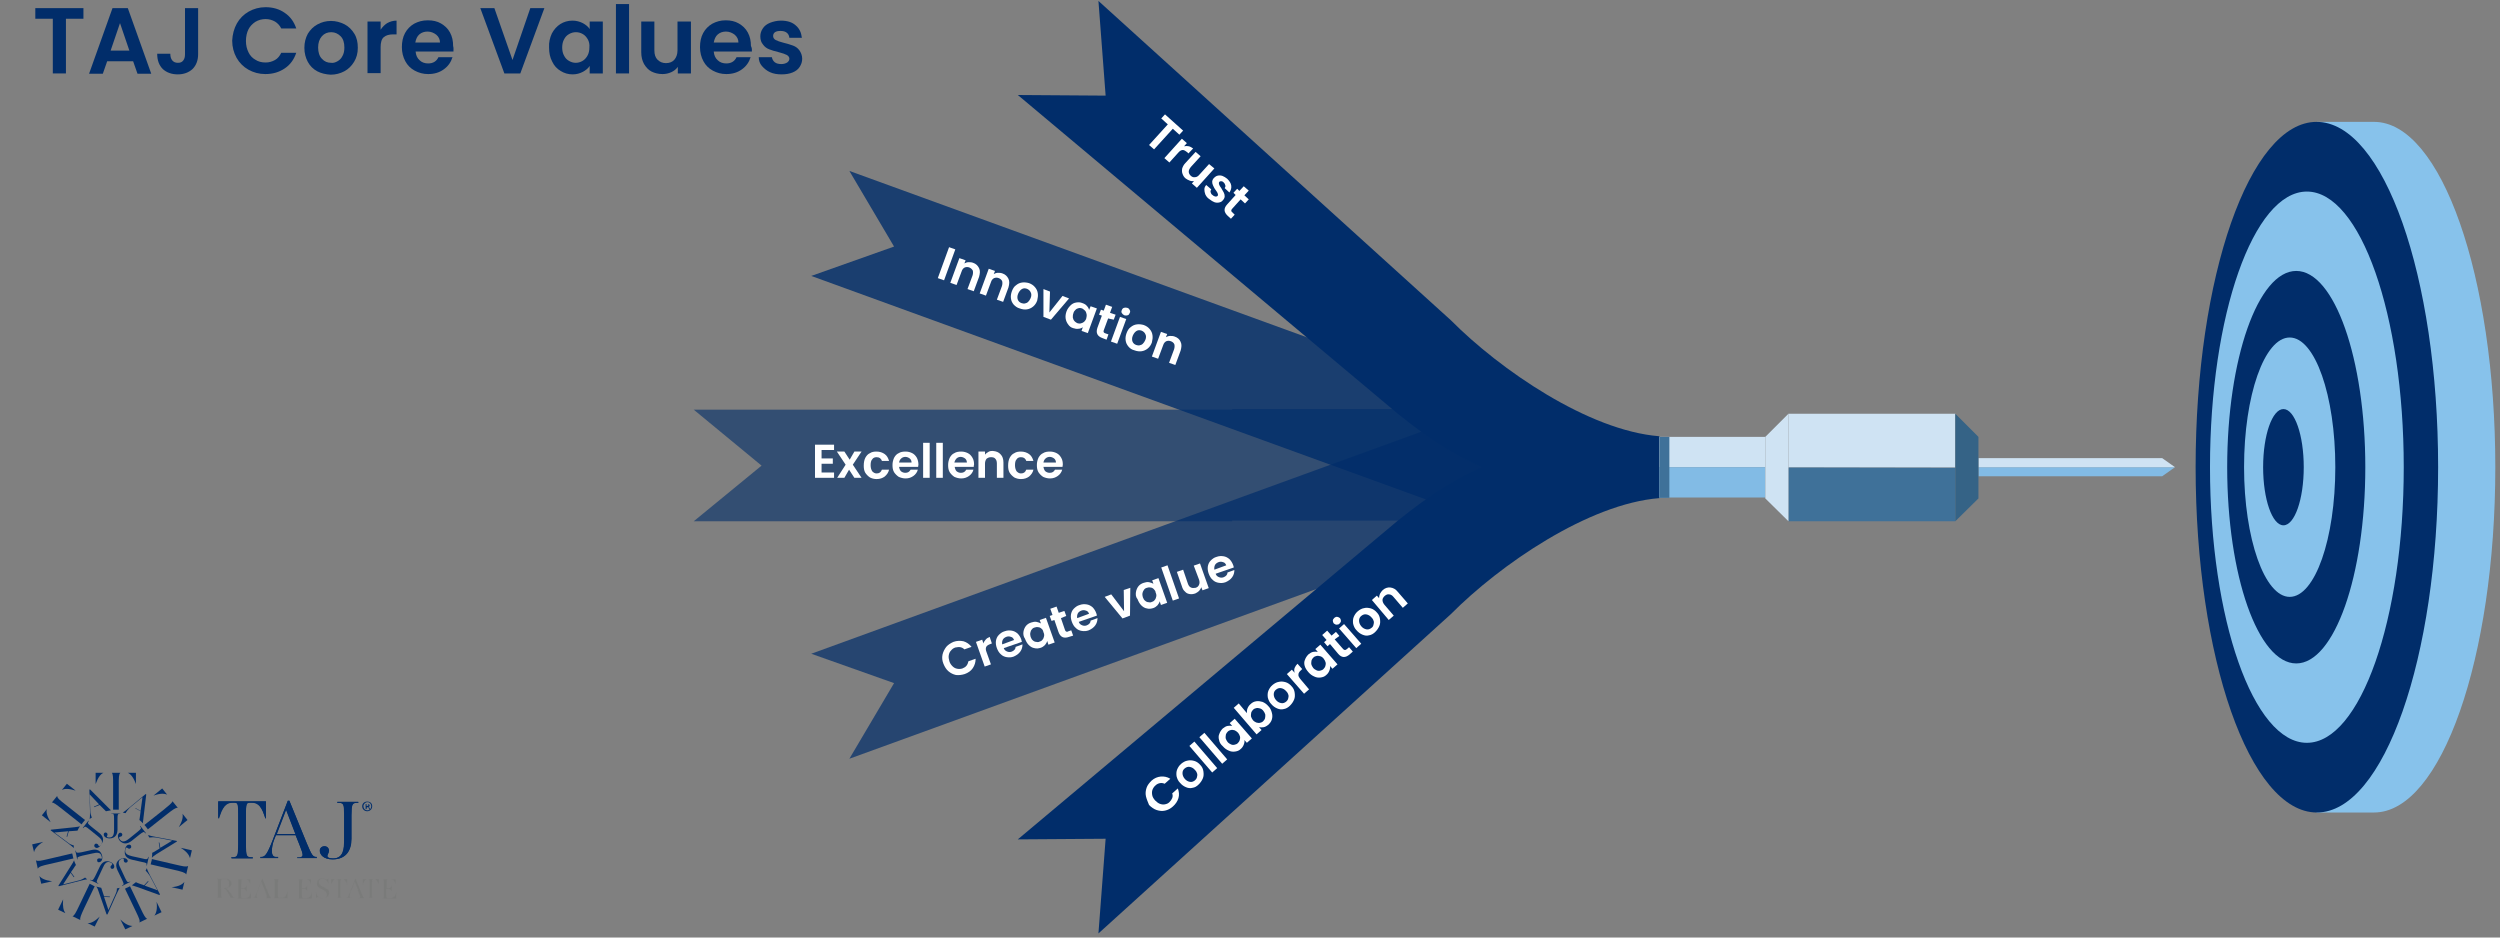 <?xml version="1.0" encoding="utf-8"?>
<!-- Generator: Adobe Illustrator 28.2.0, SVG Export Plug-In . SVG Version: 6.00 Build 0)  -->
<svg version="1.1" id="Layer_1" xmlns="http://www.w3.org/2000/svg" xmlns:xlink="http://www.w3.org/1999/xlink" x="0px" y="0px"
	 viewBox="0 0 800 300" style="enable-background:new 0 0 800 300;" xml:space="preserve">
<rect x="0" y="0" width="800" height="300" fill="#808080" stroke="none"/>
<style type="text/css">
	.st0{fill:#012D6A;}
	.st1{fill:#7A7B7A;}
	.st2{fill:#87C2EB;}
	.st3{fill:#82BBE5;}
	.st4{fill:#CFE3F3;}
	.st5{opacity:0.6;fill:#012D6A;}
	.st6{opacity:0.8;fill:#012D6A;}
	.st7{opacity:0.7;fill:#012D6A;}
	.st8{fill:#3F7199;}
	.st9{fill:#356386;}
	.st10{fill:#FFFFFF;}
</style>
<g id="BACKGROUND">
</g>
<g>
	<g>
		<g>
			<path class="st0" d="M20.2,287.8l-1.6,3.3l2.3,1.1C20.3,291.3,20,290.1,20.2,287.8 M31.9,293.3c-1.6,1.6-2.9,2.2-3.9,2.1l2.3,1.1
				L31.9,293.3z M26.9,290.7l3.4-7.1c-0.3-0.1-0.5-0.2-0.8-0.4c-0.3-0.1-0.5-0.3-0.8-0.4l-3.4,7.1c-1,2.1-1.5,3.1-2.1,3.3l2.5,1.2
				C25.5,293.7,26,292.7,26.9,290.7"/>
		</g>
		<g>
			<path class="st0" d="M36.5,277.7c-0.2,0.3-0.5,0.4-0.8,0.3s-0.4-0.5-0.3-0.8c0.2-0.3,0.4-0.4,0.5-0.6s-0.1-0.4-0.5-0.6
				c-1.3-0.6-2,0.5-2.5,1.7l-1.4,3c-0.7,1.4-0.7,1.6-0.2,1.9l0.2,0.1l-0.1,0.1l-2.6-1.2l0.1-0.1l0.2,0.1c0.5,0.2,0.7,0.1,1.4-1.3
				l1.4-2.9c0.7-1.5,1.9-2.3,3.6-1.5C36.5,276.4,36.7,277.2,36.5,277.7"/>
		</g>
		<g>
			<path class="st0" d="M31.6,285.4l2.5,7.2h0.3l2.8-6.3c0.5-1.1,0.9-1.8,1.1-2.2c-0.3,0.1-0.6,0.1-0.9,0.2c0,0.1,0,0.1,0,0.2
				c0,0.6-0.2,1.2-0.5,1.8l-2.2,4.9l-1.4-4.2l1.8,0.1l0.1-0.2l-1.9-0.1l-0.5-1.5c-0.2-0.5-0.3-0.9-0.4-1.2c-0.5-0.1-1.1-0.3-1.6-0.4
				C31.2,284.1,31.3,284.6,31.6,285.4"/>
		</g>
		<g>
			<path class="st0" d="M38.5,294.2l1.6,3.2l2.3-1.1C41.4,296.3,40.1,295.8,38.5,294.2 M50.1,288.6c0.3,2.3-0.1,3.6-0.7,4.4l2.3-1.1
				L50.1,288.6z M45,290.7l-3.4-7.1c-0.3,0.1-0.5,0.3-0.8,0.4s-0.5,0.2-0.8,0.4l3.4,7.1c1,2.1,1.5,3.1,1.2,3.7l2.5-1.2
				C46.5,293.8,46,292.8,45,290.7"/>
		</g>
		<g>
			<path class="st0" d="M40.8,275.2c0.2,0.3,0,0.7-0.3,0.8c-0.3,0.1-0.7,0-0.8-0.3c-0.2-0.3,0-0.6-0.1-0.8c-0.1-0.2-0.4-0.2-0.8,0
				c-1.3,0.6-0.8,1.9-0.2,3l1.4,3c0.7,1.4,0.8,1.5,1.4,1.3l0.2-0.1l0.1,0.1l-2.6,1.3l-0.1-0.1l0.2-0.1c0.5-0.3,0.5-0.4-0.2-1.9
				l-1.4-2.9c-0.7-1.5-0.6-2.9,1.1-3.7C39.8,274.4,40.5,274.7,40.8,275.2"/>
		</g>
		<g>
			<path class="st0" d="M43.8,283.8l7.2,2.6l0.2-0.2l-3.2-6.1c-0.6-1.1-0.9-1.8-1-2.3c-0.1,0.3-0.3,0.5-0.4,0.8l0.1,0.1
				c0.4,0.4,0.8,0.9,1.2,1.5l2.5,4.7l-4.1-1.5l1.2-1.3l-0.1-0.2l-1.3,1.4l-1.4-0.5c-0.5-0.2-0.9-0.3-1.2-0.5c-0.4,0.3-0.9,0.7-1.3,1
				C42.4,283.4,43,283.5,43.8,283.8"/>
		</g>
		<g>
			<path class="st0" d="M54.9,283.9l3.5,0.8l0.6-2.5C58.4,283,57.2,283.7,54.9,283.9 M57.8,271.3c2,1.2,2.7,2.3,3,3.3l0.6-2.5
				L57.8,271.3z M56.3,276.7l-7.7-1.8c0,0.3-0.1,0.6-0.2,0.9c-0.1,0.3-0.1,0.6-0.2,0.8l7.7,1.8c2.2,0.5,3.3,0.8,3.7,1.4l0.6-2.7
				C59.6,277.5,58.5,277.2,56.3,276.7"/>
		</g>
		<g>
			<path class="st0" d="M41.5,270.3c0.4,0.1,0.5,0.4,0.5,0.8c-0.1,0.3-0.4,0.5-0.7,0.5c-0.4-0.1-0.5-0.3-0.7-0.4
				c-0.2,0-0.4,0.2-0.5,0.7c-0.3,1.4,1,1.8,2.2,2.1l3.2,0.7c1.5,0.4,1.7,0.3,1.9-0.3l0.1-0.2h0.1L47,277h-0.1v-0.2
				c0.1-0.6,0-0.7-1.6-1l-3.1-0.7c-1.6-0.4-2.6-1.3-2.2-3.2C40.2,270.5,41,270.2,41.5,270.3"/>
		</g>
		<g>
			<path class="st0" d="M50.1,273.3l6.5-4v-0.2l-6.8-1.3c-1.2-0.2-2-0.4-2.4-0.6c0.1,0.3,0.2,0.6,0.4,0.8c0.1,0,0.1,0,0.2,0
				c0.6-0.1,1.2-0.1,1.9,0l5.2,1l-3.8,2.3l-0.3-1.7h-0.2l0.3,1.9l-1.3,0.8c-0.5,0.3-0.8,0.5-1.1,0.6c0,0.5,0,1.1-0.1,1.6
				C48.9,274.1,49.4,273.8,50.1,273.3"/>
		</g>
		<g>
			<path class="st0" d="M57.2,264.7l2.8-2.3l-1.6-2C58.6,261.4,58.4,262.7,57.2,264.7 M49.1,254.6c2.2-0.8,3.5-0.7,4.4-0.3l-1.6-2
				L49.1,254.6z M52.4,259.1l-6.2,4.9c0.2,0.2,0.4,0.4,0.6,0.7c0.2,0.2,0.4,0.5,0.5,0.7l6.2-4.9c1.8-1.4,2.7-2.1,3.4-2l-1.7-2.1
				C55,257,54.1,257.7,52.4,259.1"/>
		</g>
		<g>
			<path class="st0" d="M38.1,266.6c0.3-0.2,0.6-0.2,0.9,0.1c0.2,0.3,0.2,0.6-0.1,0.9c-0.3,0.2-0.6,0.1-0.7,0.3
				c-0.2,0.1-0.1,0.4,0.2,0.8c0.9,1.1,2,0.4,3-0.4l2.6-2.1c1.2-1,1.3-1.2,0.9-1.6l-0.1-0.2l0.1-0.1l1.8,2.3l-0.1,0.1l-0.2-0.2
				c-0.4-0.4-0.5-0.4-1.8,0.6l-2.5,2c-1.3,1-2.7,1.2-3.9-0.2C37.5,267.8,37.7,267,38.1,266.6"/>
		</g>
		<g>
			<path class="st0" d="M45.9,261.8l0.9-7.6l-0.2-0.1l-5.3,4.4c-1,0.8-1.6,1.3-2,1.5c0.3,0.1,0.6,0.2,0.9,0.2c0,0,0.1-0.1,0.1-0.2
				c0.3-0.5,0.7-1,1.2-1.5l4.1-3.4l-0.6,4.4l-1.6-0.9l-0.1,0.1l1.7,0.9l-0.2,1.5c-0.1,0.5-0.1,1-0.2,1.3c0.4,0.3,0.8,0.7,1.2,1.1
				C45.7,263.2,45.8,262.7,45.9,261.8"/>
		</g>
		<g>
			<path class="st0" d="M43.5,250.9v-3.6h-2.6C41.8,247.7,42.7,248.7,43.5,250.9 M30.6,250.9c0.8-2.2,1.6-3.2,2.5-3.6h-2.5V250.9z
				 M36.2,251.2v7.9c0.3,0,0.6,0,0.9,0c0.3,0,0.6,0,0.9,0v-7.9c0-2.3,0-3.4,0.5-3.9h-2.7C36.2,247.8,36.2,248.9,36.2,251.2"/>
		</g>
		<g>
			<path class="st0" d="M33.2,267c0-0.4,0.3-0.6,0.6-0.6s0.6,0.3,0.6,0.6c0,0.4-0.2,0.5-0.2,0.7s0.3,0.3,0.8,0.3
				c1.4,0,1.5-1.3,1.5-2.6v-3.3c0-1.6-0.1-1.7-0.7-1.7h-0.2v-0.1h2.9v0.1h-0.2c-0.6,0-0.7,0.2-0.7,1.8v3.2c0,1.6-0.7,2.9-2.6,2.9
				C33.7,268.2,33.2,267.6,33.2,267"/>
		</g>
		<g>
			<path class="st0" d="M34.2,258l-5.4-5.4l-0.2,0.1l0.2,6.9c0,1.2,0,2-0.1,2.5c0.2-0.2,0.5-0.4,0.7-0.5c0-0.1,0-0.1-0.1-0.2
				c-0.2-0.5-0.4-1.1-0.4-1.9l-0.2-5.3l3,3.2l-1.6,0.7v0.2l1.8-0.7l1.1,1.1c0.4,0.4,0.7,0.7,0.9,0.9c0.5-0.1,1.1-0.2,1.6-0.3
				C35.2,259,34.8,258.6,34.2,258"/>
		</g>
		<g>
			<path class="st0" d="M24.2,253l-2.8-2.2l-1.6,2C20.7,252.3,22,252.3,24.2,253 M16.2,263.1c-1.2-2-1.5-3.3-1.2-4.2l-1.6,2
				L16.2,263.1z M19.9,258.9l6.2,4.9c0.2-0.2,0.3-0.5,0.5-0.7s0.4-0.4,0.6-0.7l-6.2-4.9c-1.8-1.4-2.7-2.1-2.7-2.8l-1.7,2.1
				C17.2,256.8,18.1,257.5,19.9,258.9"/>
		</g>
		<g>
			<path class="st0" d="M30.4,271.1c-0.3-0.2-0.3-0.6-0.1-0.9s0.6-0.3,0.9-0.1c0.3,0.2,0.3,0.5,0.4,0.6c0.2,0.1,0.4,0,0.7-0.4
				c0.9-1.1-0.1-2-1.1-2.8l-2.6-2.1c-1.2-1-1.4-1-1.8-0.6l-0.2,0.2l-0.1-0.1l1.8-2.3l0.1,0.1l-0.1,0.2c-0.3,0.5-0.3,0.6,0.9,1.6
				l2.5,2c1.3,1,1.8,2.4,0.6,3.8C31.6,271.5,30.8,271.5,30.4,271.1"/>
		</g>
		<g>
			<path class="st0" d="M23.9,264.7l-7.6,0.8l-0.1,0.2l5.5,4.1c1,0.8,1.6,1.2,1.9,1.6c0-0.3,0-0.6,0-0.9c-0.1,0-0.1,0-0.2,0
				c-0.6-0.2-1.1-0.4-1.7-0.9l-4.3-3.2l4.4-0.4l-0.5,1.7l0.2,0.1L22,266l1.5-0.1c0.5,0,1-0.1,1.3-0.1c0.2-0.5,0.5-1,0.8-1.4
				C25.4,264.5,24.8,264.6,23.9,264.7"/>
		</g>
		<g>
			<path class="st0" d="M13.8,269.4l-3.5,0.8l0.6,2.5C11.1,271.7,11.9,270.6,13.8,269.4 M16.7,282c-2.3-0.3-3.5-0.9-4.1-1.7l0.6,2.5
				L16.7,282z M15.8,276.5l7.7-1.8c-0.1-0.3-0.2-0.6-0.2-0.8c-0.1-0.3-0.1-0.6-0.2-0.8l-7.7,1.8c-2.2,0.5-3.3,0.8-3.9,0.4l0.6,2.7
				C12.4,277.3,13.5,277,15.8,276.5"/>
		</g>
		<g>
			<path class="st0" d="M31.8,275.9c-0.4,0.1-0.7-0.1-0.7-0.5c-0.1-0.3,0.1-0.7,0.5-0.7c0.4-0.1,0.6,0.1,0.8,0.1
				c0.2,0,0.3-0.3,0.1-0.8c-0.3-1.4-1.6-1.2-2.9-0.9l-3.2,0.7c-1.5,0.4-1.7,0.5-1.6,1v0.2h-0.1l-0.6-2.8h0.1l0.1,0.2
				c0.1,0.5,0.3,0.6,1.9,0.3l3.1-0.7c1.6-0.4,3,0.1,3.4,1.9C32.9,275.1,32.4,275.8,31.8,275.9"/>
		</g>
		<g>
			<path class="st0" d="M22.8,276.9l-4.1,6.5l0.1,0.2l6.7-1.7c1.2-0.3,1.9-0.5,2.4-0.5c-0.2-0.2-0.5-0.4-0.7-0.6l-0.1,0.1
				c-0.5,0.3-1,0.6-1.7,0.8l-5.2,1.3l2.4-3.7l1,1.4l0.2-0.1l-1.1-1.5l0.9-1.3c0.3-0.5,0.5-0.8,0.7-1c-0.2-0.5-0.5-1-0.6-1.5
				C23.5,275.7,23.3,276.2,22.8,276.9"/>
		</g>
	</g>
	<g>
		<g>
			<path class="st0" d="M74,274.6v-0.3h0.6c1.3-0.1,1.6-0.4,1.6-4.1v-9.4c0-3.6-0.1-4-1.3-4h-0.6c-1.3,0-2.8,0.4-4,4.1l-0.3,0.9
				h-0.2v-5.4h15.3v5.4h-0.2l-0.3-0.9c-1.2-3.7-2.7-4.1-4-4.1H80c-1.2,0-1.3,0.4-1.3,4v9.4c0,3.7,0.2,4,1.6,4.1h0.6v0.3H74z"/>
		</g>
		<g>
			<path class="st0" d="M95.1,274.6v-0.3h0.7c1.5-0.1,1.3-0.8,0-4.1l-1.2-3h-6.3l-0.6,1.5c-0.5,1.3-0.7,2.5-0.7,3.6s0.3,1.9,1.4,1.9
				H89v0.3h-5.7v-0.3h0.3c1.2-0.1,1.8-0.6,3.7-5.5l4.8-12.5h0.5l5.6,13.7c1.6,3.8,1.9,4.2,3,4.3h0.2v0.3h-6.3V274.6z M88.5,266.9h6
				l-3-7.8L88.5,266.9z"/>
		</g>
		<g>
			<path class="st0" d="M102.3,272.2c0-0.8,0.6-1.4,1.5-1.4c0.8,0,1.4,0.6,1.4,1.4s-0.5,1.2-0.5,1.7s0.6,0.8,1.8,0.8
				c3.4,0,3.6-3.1,3.6-6.1V261c0-3.7-0.2-4-1.6-4.1h-0.6v-0.3h6.7v0.3H114c-1.3,0.1-1.6,0.4-1.6,4.1v7.4c0,3.7-1.7,6.6-6,6.6
				C103.5,275,102.3,273.5,102.3,272.2"/>
		</g>
		<g>
			<path class="st0" d="M119.1,258c0,0.9-0.7,1.6-1.6,1.6s-1.6-0.7-1.6-1.6s0.7-1.5,1.6-1.5C118.5,256.5,119.1,257.1,119.1,258z
				 M116.3,258c0,0.7,0.5,1.3,1.3,1.3c0.7,0,1.2-0.6,1.2-1.3c0-0.7-0.5-1.3-1.2-1.3S116.3,257.3,116.3,258z M117.3,258.9H117v-1.6
				c0.2,0,0.3,0,0.6,0c0.3,0,0.4,0,0.5,0.1s0.2,0.2,0.2,0.4c0,0.2-0.1,0.3-0.3,0.4l0,0c0.1,0.1,0.2,0.2,0.3,0.4
				c0,0.2,0.1,0.3,0.1,0.4h-0.3c0-0.1-0.1-0.2-0.1-0.4c0-0.2-0.1-0.3-0.4-0.3h-0.2L117.3,258.9L117.3,258.9z M117.3,257.9h0.2
				c0.2,0,0.4-0.1,0.4-0.3c0-0.2-0.1-0.3-0.4-0.3c-0.1,0-0.2,0-0.2,0V257.9z"/>
		</g>
		<g>
			<path class="st0" d="M74.1,274.7v-0.3h0.6c1.3-0.1,1.6-0.4,1.6-4.1v-9.4c0-3.6-0.1-4-1.3-4h-0.6c-1.3,0-2.8,0.4-4,4.1l-0.3,0.9
				h-0.2v-5.4h15.2v5.4h-0.2l-0.3-0.9c-1.2-3.7-2.7-4.1-4-4.1H80c-1.2,0-1.3,0.4-1.3,4v9.4c0,3.7,0.2,4,1.6,4.1h0.6v0.3H74.1z"/>
		</g>
		<g>
			<path class="st0" d="M95.1,274.7v-0.3h0.7c1.5-0.1,1.3-0.8,0-4.1l-1.2-3h-6.3l-0.6,1.5c-0.5,1.3-0.7,2.5-0.7,3.6s0.3,1.9,1.4,1.9
				H89v0.3h-5.7v-0.3h0.3c1.2-0.1,1.8-0.6,3.7-5.5l4.8-12.5h0.5l5.6,13.7c1.6,3.8,1.9,4.2,3,4.3h0.2v0.3h-6.3V274.7z M88.6,266.9h6
				l-3-7.8L88.6,266.9z"/>
		</g>
		<g>
			<path class="st0" d="M102.4,272.2c0-0.8,0.6-1.4,1.5-1.4c0.8,0,1.4,0.6,1.4,1.4s-0.5,1.2-0.5,1.7s0.6,0.8,1.8,0.8
				c3.4,0,3.6-3.1,3.6-6.1V261c0-3.7-0.2-4-1.6-4.1H108v-0.3h6.7v0.3h-0.6c-1.3,0.1-1.6,0.4-1.6,4.1v7.4c0,3.7-1.7,6.6-6,6.6
				C103.6,275,102.4,273.5,102.4,272.2"/>
		</g>
		<g>
			<path class="st1" d="M74.2,286.4c0.2,0.3,0.4,0.6,0.5,0.7c0.1,0.2,0.3,0.2,0.4,0.2h0.2l0,0h-1.5c-0.1-0.3-0.2-0.5-0.4-0.8
				c0-0.1-0.1-0.2-0.3-0.5c-0.2-0.3-0.3-0.5-0.3-0.6c-0.3-0.5-0.5-0.8-0.7-0.9s-0.4-0.2-0.7-0.2h-0.6v1.6c0,0.4,0,0.7,0,0.9
				c0,0.2,0.1,0.3,0.1,0.4c0.1,0.1,0.2,0.1,0.3,0.1h0.2l0,0h-2.3l0,0h0.2c0.2,0,0.3,0,0.3-0.1c0.1-0.1,0.1-0.2,0.1-0.4
				c0-0.2,0-0.5,0-0.9v-3.3c0-0.4,0-0.7,0-0.9c0-0.2-0.1-0.3-0.1-0.4c-0.1-0.1-0.2-0.1-0.3-0.1h-0.2l0,0h3c0.6,0,1,0.1,1.4,0.4
				s0.6,0.6,0.6,1.1c0,0.3-0.1,0.6-0.3,0.8c-0.2,0.2-0.5,0.4-0.8,0.5c-0.4,0.1-0.8,0.2-1.4,0.2c0.5,0.1,0.9,0.3,1.2,0.5
				c0.3,0.2,0.5,0.4,0.7,0.8C73.8,285.7,73.9,285.9,74.2,286.4 M70.9,284.3h1.4c0.4,0,0.7-0.1,0.8-0.4c0.2-0.3,0.2-0.6,0.2-1.1
				s-0.1-0.9-0.3-1.1c-0.2-0.3-0.4-0.4-0.8-0.4h-1c-0.2,0-0.3,0.1-0.4,0.2c0,0.1-0.1,0.5-0.1,1.1v1.7H70.9z"/>
		</g>
		<g>
			<path class="st1" d="M78.8,285.3L78.8,285.3l-0.1-0.2c0-0.2-0.1-0.3-0.2-0.4s-0.2-0.2-0.3-0.2c-0.1-0.1-0.2-0.1-0.3-0.1
				c-0.1,0-0.2,0-0.3,0h-0.5v1.7c0,0.6,0,1,0.1,1.1c0,0.1,0.2,0.2,0.4,0.2h0.7c0.3,0,0.6,0,0.8-0.1c0.2-0.1,0.4-0.2,0.6-0.4
				c0.2-0.2,0.3-0.6,0.5-1l0.1-0.3l0,0v1.9h-4.6l0,0h0.2c0.2,0,0.3,0,0.3-0.1c0.1-0.1,0.1-0.2,0.1-0.4c0-0.2,0-0.5,0-0.9v-3.3
				c0-0.4,0-0.7,0-0.9c0-0.2-0.1-0.3-0.1-0.4c-0.1-0.1-0.2-0.1-0.3-0.1h-0.2l0,0h4.4v1.6l0,0l-0.1-0.3c-0.1-0.3-0.2-0.5-0.3-0.7
				c-0.1-0.2-0.3-0.3-0.4-0.4c-0.2-0.1-0.3-0.1-0.5-0.2c-0.2,0-0.4,0-0.6,0h-0.5c-0.2,0-0.3,0.1-0.4,0.2c0,0.1-0.1,0.5-0.1,1.1v1.5
				h0.5c0.1,0,0.2,0,0.3,0c0.1,0,0.2,0,0.3-0.1c0.1-0.1,0.2-0.1,0.3-0.2c0.1-0.1,0.1-0.3,0.2-0.4l0.1-0.2l0,0v2H78.8z"/>
		</g>
		<g>
			<path class="st1" d="M85.1,285.9l-0.4-1.1h-2.1l-0.2,0.5c-0.2,0.5-0.3,0.9-0.3,1.3c0,0.2,0,0.4,0.1,0.5s0.2,0.2,0.4,0.2h0.2l0,0
				H81l0,0h0.1c0.1,0,0.3-0.1,0.3-0.1c0.1-0.1,0.2-0.3,0.3-0.5c0.1-0.3,0.3-0.7,0.6-1.4l1.6-4.1H84l1.9,4.7c0.3,0.7,0.5,1.1,0.6,1.2
				c0.1,0.2,0.3,0.2,0.4,0.3H87l0,0h-2.2l0,0H85c0.2,0,0.4-0.1,0.4-0.3C85.4,286.9,85.3,286.5,85.1,285.9 M83.6,282.1l-1,2.7h2.1
				L83.6,282.1z"/>
		</g>
		<g>
			<path class="st1" d="M88.9,282.7v3.3c0,0.6,0,1,0.1,1.1c0,0.1,0.2,0.2,0.4,0.2h0.7c0.3,0,0.6,0,0.8-0.1c0.2-0.1,0.4-0.2,0.5-0.5
				c0.2-0.3,0.4-0.7,0.5-1.2l0.1-0.3l0,0v2.2h-4.7l0,0h0.2c0.2,0,0.3,0,0.3-0.1c0.1-0.1,0.1-0.2,0.1-0.4c0-0.2,0-0.5,0-0.9v-3.3
				c0-0.4,0-0.7,0-0.9c0-0.2-0.1-0.3-0.1-0.4c-0.1-0.1-0.2-0.1-0.3-0.1h-0.2l0,0h2.3l0,0h-0.2c-0.2,0-0.3,0-0.3,0.1
				c-0.1,0.1-0.1,0.2-0.1,0.4C88.9,282,88.9,282.3,88.9,282.7"/>
		</g>
		<g>
			<path class="st1" d="M98.3,285.3L98.3,285.3l-0.1-0.2c0-0.2-0.1-0.3-0.2-0.4s-0.2-0.2-0.3-0.2c-0.1-0.1-0.2-0.1-0.3-0.1
				c-0.1,0-0.2,0-0.3,0h-0.5v1.7c0,0.6,0,1,0.1,1.1c0,0.1,0.2,0.2,0.4,0.2h0.7c0.3,0,0.6,0,0.8-0.1c0.2-0.1,0.4-0.2,0.6-0.4
				c0.2-0.2,0.3-0.6,0.5-1l0.1-0.3l0,0v1.9h-4.7l0,0h0.2c0.2,0,0.3,0,0.3-0.1c0.1-0.1,0.1-0.2,0.1-0.4c0-0.2,0-0.5,0-0.9v-3.3
				c0-0.4,0-0.7,0-0.9c0-0.2-0.1-0.3-0.1-0.4c-0.1-0.1-0.2-0.1-0.3-0.1h-0.2l0,0h4.4v1.6l0,0l-0.1-0.3c-0.1-0.3-0.2-0.5-0.3-0.7
				c-0.1-0.2-0.3-0.3-0.4-0.4c-0.2-0.1-0.3-0.1-0.5-0.2c-0.2,0-0.4,0-0.6,0h-0.5c-0.2,0-0.3,0.1-0.4,0.2c0,0.1-0.1,0.5-0.1,1.1v1.5
				h0.5c0.1,0,0.2,0,0.3,0c0.1,0,0.2,0,0.3-0.1c0.1-0.1,0.2-0.1,0.3-0.2c0.1-0.1,0.1-0.3,0.2-0.4l0.1-0.2l0,0
				C98.3,283.3,98.3,285.3,98.3,285.3z"/>
		</g>
		<g>
			<path class="st1" d="M105.3,285.8c0,0.5-0.2,0.9-0.6,1.2c-0.4,0.3-0.9,0.5-1.5,0.5c-0.4,0-0.9-0.1-1.2-0.4
				c-0.1-0.1-0.2-0.1-0.3-0.1c-0.2,0-0.4,0.2-0.6,0.5l0,0v-2l0,0l0.1,0.3c0.1,0.2,0.1,0.4,0.2,0.6s0.2,0.4,0.4,0.5
				c0.2,0.2,0.4,0.3,0.6,0.4s0.5,0.2,0.8,0.2c0.4,0,0.8-0.1,1-0.3c0.3-0.2,0.4-0.5,0.4-0.9c0-0.3-0.1-0.6-0.3-0.9
				c-0.2-0.2-0.5-0.4-0.8-0.6s-0.7-0.3-1-0.5s-0.6-0.4-0.8-0.6c-0.2-0.3-0.3-0.6-0.3-1c0-0.5,0.2-0.9,0.5-1.2
				c0.3-0.3,0.8-0.4,1.3-0.4c0.4,0,0.7,0.1,1,0.3c0.1,0.1,0.2,0.1,0.3,0.1c0.1,0,0.3-0.1,0.6-0.4l0,0v1.8l0,0l-0.1-0.3
				c-0.1-0.4-0.4-0.8-0.7-1c-0.3-0.2-0.7-0.4-1.1-0.4s-0.7,0.1-0.9,0.3c-0.2,0.2-0.3,0.4-0.3,0.7c0,0.3,0.1,0.5,0.2,0.7
				s0.3,0.4,0.5,0.5s0.4,0.3,0.7,0.4c0.2,0.1,0.5,0.2,0.7,0.4c0.2,0.1,0.5,0.3,0.7,0.4s0.4,0.3,0.5,0.6
				C105.2,285.3,105.3,285.5,105.3,285.8"/>
		</g>
		<g>
			<path class="st1" d="M109.9,287.3L109.9,287.3h-2.3l0,0h0.2c0.2,0,0.3,0,0.3-0.1c0.1-0.1,0.1-0.2,0.1-0.4c0-0.2,0-0.5,0-0.9v-3.3
				c0-0.6,0-1-0.1-1.1c0-0.1-0.2-0.2-0.4-0.2h-0.2c-0.1,0-0.2,0-0.3,0c-0.1,0-0.2,0.1-0.3,0.2c-0.1,0.1-0.3,0.2-0.4,0.5
				c-0.1,0.2-0.3,0.5-0.4,0.8l-0.1,0.3l0,0v-1.8h5.1v1.8l0,0l-0.1-0.3c-0.1-0.3-0.2-0.6-0.4-0.8c-0.1-0.2-0.3-0.4-0.4-0.5
				s-0.2-0.1-0.3-0.2c-0.1,0-0.2,0-0.3,0h-0.2c-0.2,0-0.3,0.1-0.4,0.2c0,0.1-0.1,0.5-0.1,1.1v3.3c0,0.4,0,0.7,0,0.9
				c0,0.2,0.1,0.3,0.1,0.4c0.1,0.1,0.2,0.1,0.3,0.1H109.9z"/>
		</g>
		<g>
			<path class="st1" d="M114.9,285.9l-0.4-1.1h-2.1l-0.2,0.5c-0.2,0.5-0.3,0.9-0.3,1.3c0,0.2,0,0.4,0.1,0.5s0.2,0.2,0.4,0.2h0.2l0,0
				h-1.8l0,0h0.1c0.1,0,0.3-0.1,0.3-0.1c0.1-0.1,0.2-0.3,0.3-0.5c0.1-0.3,0.3-0.7,0.6-1.4l1.6-4.1h0.1l1.9,4.7
				c0.3,0.7,0.5,1.1,0.6,1.2c0.1,0.2,0.3,0.2,0.4,0.3h0.1l0,0h-2.2l0,0h0.2c0.2,0,0.4-0.1,0.4-0.3
				C115.3,286.9,115.2,286.5,114.9,285.9 M113.5,282.1l-1,2.7h2.1L113.5,282.1z"/>
		</g>
		<g>
			<path class="st1" d="M120,287.3L120,287.3h-2.3l0,0h0.2c0.2,0,0.3,0,0.3-0.1c0.1-0.1,0.1-0.2,0.1-0.4c0-0.2,0-0.5,0-0.9v-3.3
				c0-0.6,0-1-0.1-1.1c0-0.1-0.2-0.2-0.4-0.2h-0.2c-0.1,0-0.2,0-0.3,0c-0.1,0-0.2,0.1-0.3,0.2c-0.1,0.1-0.3,0.2-0.4,0.5
				c-0.1,0.2-0.3,0.5-0.4,0.8l-0.1,0.3l0,0v-1.8h5.1v1.8l0,0l-0.1-0.3c-0.1-0.3-0.2-0.6-0.4-0.8c-0.1-0.2-0.3-0.4-0.4-0.5
				s-0.2-0.1-0.3-0.2c-0.1,0-0.2,0-0.3,0h-0.2c-0.2,0-0.3,0.1-0.4,0.2c0,0.1-0.1,0.5-0.1,1.1v3.3c0,0.4,0,0.7,0,0.9
				c0,0.2,0.1,0.3,0.1,0.4c0.1,0.1,0.2,0.1,0.3,0.1H120z"/>
		</g>
		<g>
			<path class="st1" d="M125.3,285.3L125.3,285.3l-0.1-0.2c0-0.2-0.1-0.3-0.2-0.4s-0.2-0.2-0.3-0.2c-0.1-0.1-0.2-0.1-0.3-0.1
				c-0.1,0-0.2,0-0.3,0h-0.5v1.7c0,0.6,0,1,0.1,1.1c0,0.1,0.2,0.2,0.4,0.2h0.7c0.3,0,0.6,0,0.8-0.1c0.2-0.1,0.4-0.2,0.6-0.4
				c0.2-0.2,0.3-0.6,0.5-1l0.1-0.3l0,0v1.9h-4.6l0,0h0.2c0.2,0,0.3,0,0.3-0.1c0.1-0.1,0.1-0.2,0.1-0.4c0-0.2,0-0.5,0-0.9v-3.3
				c0-0.4,0-0.7,0-0.9c0-0.2-0.1-0.3-0.1-0.4c-0.1-0.1-0.2-0.1-0.3-0.1h-0.2l0,0h4.4v1.6l0,0l-0.1-0.3c-0.1-0.3-0.2-0.5-0.3-0.7
				c-0.1-0.2-0.3-0.3-0.4-0.4c-0.2-0.1-0.3-0.1-0.5-0.2c-0.2,0-0.4,0-0.6,0h-0.5c-0.2,0-0.3,0.1-0.4,0.2c0,0.1-0.1,0.5-0.1,1.1v1.5
				h0.5c0.1,0,0.2,0,0.3,0c0.1,0,0.2,0,0.3-0.1c0.1-0.1,0.2-0.1,0.3-0.2c0.1-0.1,0.1-0.3,0.2-0.4l0.1-0.2l0,0L125.3,285.3
				L125.3,285.3z"/>
		</g>
	</g>
</g>
<g>
	<path class="st0" d="M26.7,2.6V6h-5.6v17.5h-4.2V6h-5.6V2.6H26.7z"/>
	<path class="st0" d="M42.6,19.6h-8.3l-1.4,4h-4.4l7.5-21h4.9l7.5,21h-4.4L42.6,19.6z M41.4,16.2l-3-8.8l-3,8.8H41.4z"/>
	<path class="st0" d="M63.4,2.6v14.7c0,2-0.6,3.6-1.8,4.8c-1.2,1.1-2.8,1.7-4.7,1.7c-2,0-3.6-0.6-4.8-1.7c-1.2-1.2-1.8-2.8-1.8-4.9
		h4.2c0,0.9,0.2,1.6,0.6,2.1c0.4,0.5,1,0.8,1.8,0.8c0.8,0,1.3-0.2,1.7-0.7c0.4-0.5,0.6-1.1,0.6-2V2.6H63.4z"/>
	<path class="st0" d="M75.8,7.5c0.9-1.6,2.2-2.9,3.8-3.8C81.2,2.8,83,2.3,85,2.3c2.3,0,4.4,0.6,6.1,1.8c1.8,1.2,3,2.9,3.7,5H90
		c-0.5-1-1.2-1.7-2-2.2c-0.9-0.5-1.9-0.8-3-0.8c-1.2,0-2.3,0.3-3.3,0.9c-0.9,0.6-1.7,1.4-2.2,2.4c-0.5,1-0.8,2.3-0.8,3.7
		c0,1.4,0.3,2.6,0.8,3.6c0.5,1.1,1.3,1.9,2.2,2.4c0.9,0.6,2,0.9,3.3,0.9c1.1,0,2.1-0.3,3-0.8c0.9-0.5,1.5-1.3,2-2.3h4.8
		c-0.7,2.1-1.9,3.8-3.7,5c-1.8,1.2-3.8,1.8-6.2,1.8c-2,0-3.8-0.5-5.4-1.4s-2.9-2.2-3.8-3.8c-0.9-1.6-1.4-3.5-1.4-5.5
		C74.4,11,74.9,9.1,75.8,7.5z"/>
	<path class="st0" d="M101.5,22.8c-1.3-0.7-2.3-1.7-3-3c-0.7-1.3-1.1-2.8-1.1-4.5s0.4-3.2,1.1-4.5c0.8-1.3,1.8-2.3,3.1-3
		c1.3-0.7,2.7-1.1,4.3-1.1s3,0.4,4.4,1.1c1.3,0.7,2.3,1.7,3.1,3c0.8,1.3,1.1,2.8,1.1,4.5s-0.4,3.2-1.2,4.5s-1.8,2.3-3.1,3
		c-1.3,0.7-2.8,1.1-4.4,1.1C104.3,23.8,102.8,23.5,101.5,22.8z M108,19.6c0.7-0.4,1.2-0.9,1.6-1.7c0.4-0.7,0.6-1.6,0.6-2.7
		c0-1.6-0.4-2.8-1.2-3.6c-0.8-0.8-1.8-1.3-3-1.3c-1.2,0-2.2,0.4-3,1.3c-0.8,0.9-1.2,2.1-1.2,3.6s0.4,2.8,1.2,3.6
		c0.8,0.9,1.8,1.3,3,1.3C106.6,20.2,107.3,20,108,19.6z"/>
	<path class="st0" d="M123.9,7.4c0.9-0.5,1.9-0.8,3-0.8v4.4h-1.1c-1.3,0-2.3,0.3-3,0.9c-0.7,0.6-1,1.7-1,3.2v8.3h-4.2V6.9h4.2v2.6
		C122.4,8.6,123.1,7.9,123.9,7.4z"/>
	<path class="st0" d="M145.1,16.5h-12.1c0.1,1.2,0.5,2.1,1.3,2.8c0.7,0.7,1.7,1,2.7,1c1.6,0,2.7-0.7,3.3-2h4.5
		c-0.5,1.6-1.4,2.9-2.8,3.9c-1.4,1-3,1.5-5,1.5c-1.6,0-3-0.4-4.3-1.1s-2.3-1.7-3-3c-0.7-1.3-1.1-2.8-1.1-4.5c0-1.7,0.3-3.2,1-4.5
		c0.7-1.3,1.7-2.3,2.9-3c1.3-0.7,2.7-1.1,4.4-1.1c1.6,0,3,0.3,4.2,1c1.2,0.7,2.2,1.6,2.9,2.9c0.7,1.3,1,2.7,1,4.3
		C145.2,15.5,145.1,16,145.1,16.5z M140.8,13.7c0-1.1-0.4-1.9-1.2-2.6c-0.8-0.6-1.7-1-2.8-1c-1,0-1.9,0.3-2.6,0.9s-1.1,1.5-1.3,2.6
		H140.8z"/>
	<path class="st0" d="M174.2,2.6l-7.7,20.9h-5.1l-7.7-20.9h4.5l5.8,16.6l5.7-16.6H174.2z"/>
	<path class="st0" d="M176.6,10.7c0.7-1.3,1.6-2.3,2.7-3c1.1-0.7,2.4-1.1,3.9-1.1c1.2,0,2.3,0.3,3.3,0.8c0.9,0.5,1.7,1.1,2.2,1.9
		V6.9h4.2v16.6h-4.2v-2.4c-0.5,0.8-1.3,1.4-2.2,1.9c-1,0.5-2,0.8-3.3,0.8c-1.4,0-2.7-0.4-3.8-1.1c-1.2-0.7-2.1-1.7-2.7-3
		c-0.7-1.3-1-2.8-1-4.5C175.6,13.5,176,12,176.6,10.7z M188.1,12.6c-0.4-0.7-0.9-1.3-1.6-1.7c-0.7-0.4-1.4-0.6-2.2-0.6
		c-0.8,0-1.5,0.2-2.2,0.6s-1.2,0.9-1.6,1.7c-0.4,0.7-0.6,1.6-0.6,2.6c0,1,0.2,1.9,0.6,2.6c0.4,0.8,0.9,1.3,1.6,1.7
		c0.7,0.4,1.4,0.6,2.1,0.6c0.8,0,1.5-0.2,2.2-0.6c0.7-0.4,1.2-1,1.6-1.7c0.4-0.7,0.6-1.6,0.6-2.6C188.7,14.2,188.5,13.3,188.1,12.6z
		"/>
	<path class="st0" d="M201.3,1.3v22.2h-4.2V1.3H201.3z"/>
	<path class="st0" d="M221.1,6.9v16.6h-4.2v-2.1c-0.5,0.7-1.2,1.3-2.1,1.7c-0.9,0.4-1.8,0.6-2.8,0.6c-1.3,0-2.5-0.3-3.5-0.8
		c-1-0.5-1.8-1.4-2.4-2.4c-0.6-1.1-0.9-2.3-0.9-3.8V6.9h4.2v9.2c0,1.3,0.3,2.3,1,3c0.7,0.7,1.6,1.1,2.7,1.1c1.2,0,2.1-0.4,2.7-1.1
		s1-1.7,1-3V6.9H221.1z"/>
	<path class="st0" d="M240.6,16.5h-12.2c0.1,1.2,0.5,2.1,1.3,2.8c0.7,0.7,1.7,1,2.7,1c1.6,0,2.7-0.7,3.3-2h4.5
		c-0.5,1.6-1.4,2.9-2.8,3.9c-1.4,1-3,1.5-5,1.5c-1.6,0-3-0.4-4.3-1.1c-1.3-0.7-2.3-1.7-3-3s-1.1-2.8-1.1-4.5c0-1.7,0.3-3.2,1-4.5
		c0.7-1.3,1.7-2.3,2.9-3c1.3-0.7,2.7-1.1,4.3-1.1c1.6,0,3,0.3,4.2,1c1.2,0.7,2.2,1.6,2.9,2.9c0.7,1.3,1,2.7,1,4.3
		C240.7,15.5,240.6,16,240.6,16.5z M236.3,13.7c0-1.1-0.4-1.9-1.2-2.6c-0.8-0.6-1.7-1-2.8-1c-1,0-1.9,0.3-2.6,0.9s-1.1,1.5-1.3,2.6
		H236.3z"/>
	<path class="st0" d="M246.4,23.1c-1.1-0.5-1.9-1.2-2.6-2s-1-1.8-1-2.8h4.2c0.1,0.6,0.4,1.2,0.9,1.6s1.2,0.6,2.1,0.6
		c0.8,0,1.4-0.2,1.9-0.5c0.4-0.3,0.7-0.7,0.7-1.2c0-0.5-0.3-0.9-0.8-1.2c-0.6-0.3-1.4-0.6-2.6-0.9c-1.2-0.3-2.3-0.6-3-0.9
		c-0.8-0.3-1.5-0.8-2-1.5c-0.6-0.7-0.9-1.5-0.9-2.7c0-0.9,0.3-1.8,0.8-2.5c0.5-0.8,1.3-1.4,2.3-1.8s2.2-0.7,3.5-0.7
		c2,0,3.6,0.5,4.7,1.5c1.2,1,1.8,2.3,2,4h-4c-0.1-0.7-0.3-1.2-0.8-1.6s-1.1-0.6-2-0.6c-0.8,0-1.3,0.1-1.8,0.4
		c-0.4,0.3-0.6,0.7-0.6,1.2c0,0.6,0.3,1,0.8,1.3c0.6,0.3,1.4,0.6,2.6,0.9c1.2,0.3,2.2,0.6,3,0.9c0.8,0.3,1.5,0.8,2,1.5
		s0.9,1.6,0.9,2.7c0,1-0.3,1.8-0.8,2.6c-0.5,0.8-1.3,1.4-2.3,1.8c-1,0.4-2.1,0.6-3.5,0.6C248.7,23.8,247.5,23.6,246.4,23.1z"/>
</g>
<g>
	<path class="st2" d="M759.7,39h-18.4v13.2c-12.2,18.7-20.4,55.2-20.4,97.3c0,42.1,8.3,78.7,20.4,97.3V260h18.4
		c21.5,0,38.8-49.5,38.8-110.5S781.2,39,759.7,39z"/>
	<path class="st0" d="M780.2,149.5c0,61-17.4,110.5-38.8,110.5c-21.5,0-38.8-49.5-38.8-110.5S719.9,39,741.3,39
		C762.8,39,780.2,88.5,780.2,149.5z"/>
	<path class="st2" d="M769.2,149.5c0,48.7-13.9,88.2-31,88.2c-17.1,0-31-39.5-31-88.2c0-48.7,13.9-88.2,31-88.2
		C755.3,61.3,769.2,100.8,769.2,149.5z"/>
	<ellipse class="st0" cx="734.8" cy="149.5" rx="22.1" ry="62.8"/>
	<path class="st2" d="M747.3,149.5c0,22.9-6.5,41.5-14.6,41.5c-8,0-14.6-18.6-14.6-41.5c0-22.9,6.5-41.5,14.6-41.5
		C740.8,108,747.3,126.6,747.3,149.5z"/>
	<ellipse class="st0" cx="730.7" cy="149.5" rx="6.5" ry="18.6"/>
</g>
<polygon class="st3" points="691.9,149.5 691.9,149.5 633.1,149.5 633.1,152.4 691.9,152.4 696,149.5 "/>
<polygon class="st4" points="696,149.5 691.9,146.6 691.9,146.6 633.1,146.6 633.1,149.5 694.3,149.5 694.3,149.5 "/>
<polygon class="st5" points="394.3,130.9 394.3,131.1 222,131.1 243.7,149 222,166.8 394.3,166.8 394.3,166.6 501.8,166.6 
	501.8,130.9 "/>
<polygon class="st6" points="271.8,54.7 286.1,78.9 259.6,88.3 491.7,172.7 503.9,139.1 "/>
<polygon class="st7" points="271.8,242.8 286.1,218.6 259.6,209.2 491.7,124.7 504,158.4 "/>
<path class="st0" d="M464.3,196.5L351.5,298.7l2.3-30.3l-28.1,0.2l121.6-102c20.3-16.3,39.4-26.7,83.7-26.7v19.5
	C508.3,161.2,480,180.7,464.3,196.5z"/>
<path class="st0" d="M464.3,102.5L351.5,0.3l2.3,30.3l-28.1-0.2l121.6,102c20.3,16.3,39.4,26.7,83.7,26.7v-19.5
	C508.3,137.8,480,118.3,464.3,102.5z"/>
<rect x="531" y="139.8" class="st4" width="33.9" height="9.7"/>
<rect x="531" y="149.5" class="st3" width="33.9" height="9.7"/>
<polygon class="st4" points="572.3,132.4 572.3,149.6 625.7,149.6 625.7,132.4 "/>
<polygon class="st8" points="572.3,149.6 572.3,166.8 625.7,166.8 625.7,149.7 "/>
<polygon class="st9" points="625.7,166.8 633.1,159.5 633.1,139.8 625.7,132.4 "/>
<polygon class="st4" points="572.3,132.4 564.9,139.8 564.9,159.5 572.3,166.8 "/>
<rect x="531" y="139.8" class="st8" width="3.2" height="19.5"/>
<g>
	<path class="st10" d="M378.6,41.8l-1.2,1.3l-2.1-1.9l-6,6.6l-1.6-1.4l6-6.6l-2.1-1.9l1.2-1.3L378.6,41.8z"/>
	<path class="st10" d="M380.4,46.8c0.5,0.1,0.9,0.4,1.4,0.7l-1.5,1.6l-0.4-0.4c-0.5-0.4-1-0.7-1.4-0.7c-0.5,0-1,0.3-1.5,0.9
		l-2.8,3.1l-1.6-1.4l5.6-6.2l1.6,1.4l-0.9,1C379.5,46.7,380,46.7,380.4,46.8z"/>
	<path class="st10" d="M388.6,53.9l-5.6,6.2l-1.6-1.4l0.7-0.8c-0.4,0.1-0.9,0.1-1.4-0.1s-0.9-0.4-1.3-0.7c-0.5-0.4-0.8-0.9-1-1.5
		c-0.2-0.5-0.2-1.1-0.1-1.7c0.2-0.6,0.5-1.2,1-1.7l3.3-3.6l1.6,1.4l-3.1,3.4c-0.4,0.5-0.7,1-0.7,1.5c0,0.5,0.2,0.9,0.6,1.3
		c0.4,0.4,0.9,0.6,1.4,0.5c0.5,0,1-0.3,1.4-0.8l3.1-3.4L388.6,53.9z"/>
	<path class="st10" d="M385.7,62.2c-0.2-0.5-0.3-1.1-0.3-1.6c0-0.5,0.2-1,0.6-1.4l1.6,1.4c-0.2,0.3-0.3,0.6-0.2,0.9
		c0.1,0.3,0.2,0.7,0.6,0.9c0.3,0.3,0.6,0.4,0.9,0.5c0.3,0,0.5,0,0.7-0.2c0.2-0.2,0.2-0.4,0.1-0.7c-0.1-0.3-0.3-0.7-0.7-1.2
		c-0.4-0.5-0.6-1-0.8-1.4c-0.2-0.4-0.3-0.8-0.3-1.2c0-0.4,0.2-0.9,0.6-1.3c0.3-0.3,0.7-0.6,1.2-0.7c0.5-0.1,0.9-0.1,1.5,0.1
		c0.5,0.2,1,0.5,1.5,0.9c0.7,0.7,1.2,1.4,1.3,2.2c0.1,0.8-0.1,1.5-0.6,2.2l-1.5-1.4c0.2-0.3,0.3-0.6,0.2-0.9
		c-0.1-0.3-0.2-0.6-0.5-0.9c-0.3-0.3-0.5-0.4-0.8-0.4c-0.2,0-0.5,0-0.6,0.2c-0.2,0.2-0.2,0.5-0.1,0.8c0.1,0.3,0.3,0.7,0.7,1.2
		c0.3,0.5,0.6,1,0.8,1.4c0.2,0.4,0.3,0.8,0.3,1.2c0,0.4-0.2,0.9-0.6,1.3c-0.3,0.4-0.7,0.6-1.2,0.7c-0.5,0.1-0.9,0.1-1.5-0.1
		c-0.5-0.2-1-0.5-1.5-0.9C386.3,63.3,386,62.8,385.7,62.2z"/>
	<path class="st10" d="M397,63.8l-2.7,3c-0.2,0.2-0.3,0.4-0.3,0.6c0,0.2,0.1,0.4,0.4,0.6l0.7,0.7l-1.2,1.3l-1-0.9
		c-1.3-1.2-1.4-2.4-0.2-3.7l2.7-3l-0.7-0.7l1.2-1.3l0.7,0.7l1.4-1.5l1.6,1.4l-1.4,1.5l1.4,1.3l-1.2,1.3L397,63.8z"/>
</g>
<g>
	<g>
		<path class="st10" d="M305.7,79.8l-3.6,9.9l-2-0.7l3.6-9.9L305.7,79.8z"/>
		<path class="st10" d="M313.3,85.8c0.4,0.8,0.3,1.7,0,2.8l-1.7,4.6l-2-0.7l1.6-4.3c0.2-0.6,0.2-1.2,0.1-1.6c-0.2-0.4-0.6-0.8-1.1-1
			c-0.5-0.2-1-0.2-1.5,0c-0.4,0.2-0.8,0.6-1,1.3l-1.6,4.3l-2-0.7l2.9-7.9l2,0.7l-0.4,1c0.4-0.2,0.8-0.4,1.3-0.4c0.5,0,1,0,1.5,0.2
			C312.3,84.4,312.9,85,313.3,85.8z"/>
		<path class="st10" d="M322.7,89.2c0.4,0.8,0.3,1.7,0,2.8l-1.7,4.6l-2-0.7l1.6-4.3c0.2-0.6,0.2-1.2,0.1-1.6c-0.2-0.5-0.6-0.8-1.1-1
			c-0.5-0.2-1-0.2-1.5,0c-0.4,0.2-0.8,0.6-1,1.3l-1.6,4.3l-2-0.7l2.9-7.9l2,0.7l-0.4,1c0.4-0.2,0.8-0.4,1.3-0.4c0.5,0,1,0,1.5,0.2
			C321.7,87.8,322.3,88.4,322.7,89.2z"/>
		<path class="st10" d="M324.4,97.5c-0.5-0.6-0.8-1.2-0.9-2c-0.1-0.7,0-1.5,0.3-2.3c0.3-0.8,0.7-1.5,1.3-1.9c0.6-0.5,1.2-0.8,2-0.9
			c0.7-0.1,1.5,0,2.2,0.2c0.8,0.3,1.4,0.7,1.9,1.3c0.5,0.6,0.8,1.2,0.9,2c0.1,0.7,0,1.5-0.2,2.3c-0.3,0.8-0.7,1.4-1.3,1.9
			c-0.6,0.5-1.3,0.8-2,0.9c-0.7,0.1-1.5,0-2.3-0.3C325.5,98.5,324.9,98,324.4,97.5z M328,97.1c0.4-0.1,0.7-0.2,1-0.5
			c0.3-0.3,0.6-0.7,0.8-1.2c0.3-0.7,0.3-1.4,0-1.9c-0.2-0.5-0.7-0.9-1.2-1.1c-0.6-0.2-1.1-0.2-1.6,0.1c-0.5,0.3-0.9,0.8-1.2,1.5
			c-0.3,0.7-0.3,1.4-0.1,1.9c0.2,0.5,0.6,0.9,1.2,1.1C327.3,97.1,327.6,97.2,328,97.1z"/>
		<path class="st10" d="M335.8,100l4.2-5.3l2.1,0.8l-5.8,6.8l-2.4-0.9l0-8.9l2.1,0.8L335.8,100z"/>
		<path class="st10" d="M342.6,97.7c0.5-0.5,1.1-0.8,1.8-0.9c0.7-0.1,1.3-0.1,2,0.2c0.6,0.2,1.1,0.5,1.4,0.9
			c0.4,0.4,0.6,0.8,0.7,1.3L349,98l2,0.7l-2.9,7.9l-2-0.7l0.4-1.2c-0.4,0.3-0.9,0.5-1.4,0.5c-0.5,0.1-1.1,0-1.7-0.2
			c-0.7-0.2-1.2-0.6-1.6-1.2c-0.4-0.5-0.7-1.2-0.8-1.9c-0.1-0.7,0-1.5,0.3-2.3C341.6,98.8,342.1,98.2,342.6,97.7z M347.7,100.5
			c-0.1-0.4-0.2-0.8-0.5-1.1c-0.3-0.3-0.6-0.5-0.9-0.7c-0.4-0.1-0.7-0.2-1.1-0.1c-0.4,0.1-0.7,0.2-1,0.5c-0.3,0.3-0.6,0.6-0.7,1.1
			c-0.2,0.5-0.2,0.9-0.2,1.4c0.1,0.4,0.2,0.8,0.5,1.1c0.2,0.3,0.6,0.5,0.9,0.7c0.4,0.1,0.7,0.2,1.1,0.1c0.4-0.1,0.7-0.2,1.1-0.5
			c0.3-0.3,0.6-0.7,0.7-1.1C347.7,101.4,347.8,101,347.7,100.5z"/>
		<path class="st10" d="M354.6,101.9l-1.4,3.8c-0.1,0.3-0.1,0.5,0,0.6c0.1,0.2,0.3,0.3,0.6,0.4l0.9,0.3l-0.6,1.7l-1.3-0.5
			c-1.7-0.6-2.2-1.7-1.6-3.4l1.4-3.8l-0.9-0.3l0.6-1.6l0.9,0.3l0.7-1.9l2,0.7l-0.7,1.9l1.8,0.6l-0.6,1.6L354.6,101.9z"/>
		<path class="st10" d="M360.4,102.1l-2.9,7.9l-2-0.7l2.9-7.9L360.4,102.1z M359,100.2c-0.2-0.3-0.2-0.6,0-1
			c0.1-0.3,0.3-0.6,0.7-0.7c0.3-0.1,0.6-0.1,1,0c0.4,0.1,0.6,0.3,0.8,0.7c0.2,0.3,0.2,0.6,0,1s-0.3,0.6-0.7,0.7
			c-0.3,0.1-0.6,0.1-1,0C359.4,100.7,359.2,100.5,359,100.2z"/>
		<path class="st10" d="M361.1,110.9c-0.5-0.6-0.8-1.2-0.9-2c-0.1-0.7,0-1.5,0.3-2.3c0.3-0.8,0.7-1.5,1.3-1.9c0.6-0.5,1.2-0.8,2-0.9
			c0.7-0.1,1.5,0,2.2,0.2c0.8,0.3,1.4,0.7,1.9,1.3c0.5,0.6,0.8,1.2,0.9,2c0.1,0.7,0,1.5-0.2,2.3c-0.3,0.8-0.7,1.4-1.3,1.9
			s-1.3,0.8-2,0.9c-0.7,0.1-1.5,0-2.3-0.3C362.2,111.9,361.6,111.5,361.1,110.9z M364.7,110.5c0.4-0.1,0.7-0.2,1-0.5
			c0.3-0.3,0.6-0.7,0.8-1.2c0.3-0.7,0.3-1.4,0-1.9c-0.2-0.5-0.7-0.9-1.2-1.1c-0.6-0.2-1.1-0.2-1.6,0.1c-0.5,0.3-0.9,0.8-1.2,1.5
			s-0.3,1.4-0.1,1.9c0.2,0.5,0.6,0.9,1.2,1.1C364,110.5,364.3,110.6,364.7,110.5z"/>
		<path class="st10" d="M377.8,109.4c0.4,0.8,0.3,1.7,0,2.8l-1.7,4.6l-2-0.7l1.6-4.3c0.2-0.6,0.2-1.2,0.1-1.6
			c-0.2-0.5-0.6-0.8-1.1-1c-0.6-0.2-1-0.2-1.5,0c-0.4,0.2-0.8,0.6-1,1.3l-1.6,4.3l-2-0.7l2.9-7.9l2,0.7l-0.4,1
			c0.4-0.2,0.8-0.4,1.3-0.4c0.5,0,1,0,1.5,0.2C376.8,108,377.5,108.6,377.8,109.4z"/>
	</g>
</g>
<g>
	<g>
		<path class="st10" d="M301.6,209.5c0.2-0.9,0.6-1.7,1.2-2.5c0.6-0.7,1.4-1.2,2.3-1.6c1.1-0.4,2.2-0.4,3.2-0.2
			c1,0.3,1.9,0.9,2.6,1.8l-2.3,0.8c-0.4-0.4-0.8-0.6-1.3-0.7c-0.5-0.1-1,0-1.6,0.1c-0.6,0.2-1,0.5-1.4,1c-0.4,0.4-0.6,0.9-0.7,1.5
			c-0.1,0.6,0,1.2,0.2,1.9c0.2,0.7,0.6,1.2,1,1.6c0.4,0.4,0.9,0.7,1.5,0.8c0.5,0.1,1.1,0.1,1.7-0.1c0.5-0.2,1-0.5,1.3-0.9
			c0.3-0.4,0.5-0.9,0.6-1.4l2.3-0.8c0,1.1-0.3,2.1-0.9,3c-0.6,0.9-1.5,1.5-2.6,1.9c-1,0.3-1.9,0.4-2.8,0.3c-0.9-0.2-1.7-0.6-2.4-1.2
			c-0.7-0.6-1.2-1.4-1.6-2.4C301.5,211.4,301.4,210.5,301.6,209.5z"/>
		<path class="st10" d="M315.4,204.7c0.3-0.4,0.8-0.7,1.3-0.9l0.7,2.1l-0.5,0.2c-0.6,0.2-1.1,0.5-1.3,0.9c-0.2,0.4-0.2,1,0.1,1.7
			l1.4,3.9l-2,0.7l-2.8-7.9l2-0.7l0.4,1.2C314.8,205.5,315.1,205,315.4,204.7z"/>
		<path class="st10" d="M327,205.4l-5.8,2c0.2,0.6,0.6,0.9,1.1,1.1c0.5,0.2,1,0.2,1.5,0c0.7-0.3,1.2-0.8,1.2-1.5l2.2-0.8
			c0,0.8-0.2,1.6-0.7,2.3c-0.5,0.7-1.2,1.2-2.1,1.6c-0.8,0.3-1.5,0.3-2.2,0.2c-0.7-0.1-1.4-0.4-1.9-0.9c-0.6-0.5-1-1.2-1.3-2
			c-0.3-0.8-0.4-1.6-0.3-2.3c0.1-0.7,0.4-1.4,0.9-1.9c0.5-0.5,1.1-1,1.9-1.2c0.8-0.3,1.5-0.3,2.2-0.2c0.7,0.1,1.3,0.4,1.9,0.9
			c0.5,0.5,0.9,1.1,1.2,1.9C326.9,204.9,326.9,205.2,327,205.4z M324.5,204.8c-0.2-0.5-0.5-0.9-1-1c-0.5-0.2-1-0.2-1.5,0
			c-0.5,0.2-0.9,0.5-1.1,0.9c-0.2,0.4-0.3,0.9-0.2,1.5L324.5,204.8z"/>
		<path class="st10" d="M327.5,202.2c0.1-0.7,0.4-1.4,0.8-1.9c0.4-0.5,1-0.9,1.7-1.1c0.6-0.2,1.1-0.3,1.7-0.2c0.5,0.1,1,0.3,1.4,0.5
			l-0.4-1.1l2-0.7l2.8,7.9l-2,0.7l-0.4-1.2c-0.1,0.5-0.4,0.9-0.7,1.3c-0.4,0.4-0.8,0.7-1.4,0.9c-0.7,0.2-1.3,0.3-2,0.1
			c-0.7-0.1-1.3-0.5-1.8-1c-0.5-0.5-0.9-1.2-1.2-2C327.5,203.7,327.4,202.9,327.5,202.2z M333.3,201.2c-0.3-0.3-0.7-0.5-1.1-0.5
			c-0.4-0.1-0.8,0-1.1,0.1c-0.4,0.1-0.7,0.3-0.9,0.6c-0.3,0.3-0.4,0.6-0.5,1.1c-0.1,0.4,0,0.9,0.1,1.3c0.2,0.5,0.4,0.9,0.7,1.1
			c0.3,0.3,0.7,0.5,1.1,0.5c0.4,0.1,0.8,0.1,1.1-0.1c0.4-0.1,0.7-0.3,0.9-0.6c0.3-0.3,0.4-0.7,0.5-1.1c0.1-0.4,0-0.9-0.2-1.3
			C333.8,201.8,333.6,201.4,333.3,201.2z"/>
		<path class="st10" d="M339.5,197.8l1.3,3.8c0.1,0.3,0.2,0.4,0.4,0.5s0.4,0.1,0.7-0.1l0.9-0.3l0.6,1.7l-1.3,0.4
			c-1.7,0.6-2.8,0.1-3.4-1.6l-1.3-3.8l-0.9,0.3l-0.6-1.6l0.9-0.3l-0.7-2l2-0.7l0.7,2l1.8-0.6l0.6,1.6L339.5,197.8z"/>
		<path class="st10" d="M351,197l-5.8,2c0.2,0.6,0.6,0.9,1.1,1.1c0.5,0.2,1,0.2,1.5,0c0.7-0.3,1.2-0.8,1.2-1.5l2.2-0.8
			c0,0.8-0.2,1.6-0.7,2.3c-0.5,0.7-1.2,1.2-2.1,1.6c-0.8,0.3-1.5,0.3-2.2,0.2c-0.7-0.1-1.4-0.4-1.9-0.9c-0.6-0.5-1-1.2-1.3-2
			c-0.3-0.8-0.4-1.6-0.3-2.3c0.1-0.7,0.4-1.4,0.9-1.9c0.5-0.5,1.1-1,1.9-1.2c0.8-0.3,1.5-0.3,2.2-0.2c0.7,0.1,1.3,0.4,1.9,0.9
			c0.5,0.5,0.9,1.1,1.2,1.9C350.9,196.5,351,196.8,351,197z M348.5,196.4c-0.2-0.5-0.5-0.9-1-1c-0.5-0.2-1-0.2-1.5,0
			c-0.5,0.2-0.9,0.5-1.1,0.9c-0.2,0.4-0.3,0.9-0.2,1.5L348.5,196.4z"/>
		<path class="st10" d="M359.7,195.6l-0.1-6.8l2.1-0.7l-0.1,8.9l-2.4,0.9l-5.7-6.9l2.1-0.8L359.7,195.6z"/>
		<path class="st10" d="M363.5,189.5c0.1-0.7,0.4-1.4,0.8-1.9c0.4-0.5,1-0.9,1.7-1.1c0.6-0.2,1.1-0.3,1.7-0.2c0.5,0.1,1,0.3,1.4,0.5
			l-0.4-1.1l2-0.7l2.8,7.9l-2,0.7l-0.4-1.2c-0.1,0.5-0.4,0.9-0.7,1.3c-0.4,0.4-0.8,0.7-1.4,0.9c-0.7,0.2-1.3,0.3-2,0.1
			c-0.7-0.1-1.3-0.5-1.8-1c-0.5-0.5-0.9-1.2-1.2-2C363.4,191,363.4,190.2,363.5,189.5z M369.2,188.5c-0.3-0.3-0.7-0.5-1.1-0.5
			c-0.4-0.1-0.8,0-1.1,0.1c-0.4,0.1-0.7,0.3-0.9,0.6c-0.2,0.3-0.4,0.6-0.5,1.1c-0.1,0.4,0,0.9,0.1,1.3c0.2,0.5,0.4,0.9,0.7,1.1
			c0.3,0.3,0.7,0.5,1.1,0.5c0.4,0.1,0.8,0.1,1.1-0.1c0.4-0.1,0.7-0.3,0.9-0.6c0.3-0.3,0.4-0.7,0.5-1.1c0.1-0.4,0-0.9-0.2-1.3
			C369.8,189.2,369.5,188.8,369.2,188.5z"/>
		<path class="st10" d="M373.6,180.9l3.7,10.6l-2,0.7l-3.7-10.6L373.6,180.9z"/>
		<path class="st10" d="M384,180.3l2.8,7.9l-2,0.7l-0.4-1c-0.1,0.4-0.4,0.8-0.7,1.2c-0.3,0.3-0.8,0.6-1.2,0.8
			c-0.6,0.2-1.2,0.3-1.8,0.2c-0.6-0.1-1.1-0.3-1.5-0.8c-0.5-0.4-0.8-1-1-1.7l-1.6-4.6l2-0.7l1.5,4.4c0.2,0.6,0.5,1.1,1,1.3
			c0.4,0.2,0.9,0.2,1.5,0.1c0.6-0.2,0.9-0.5,1.1-1c0.2-0.4,0.2-1,0-1.6L382,181L384,180.3z"/>
		<path class="st10" d="M394.8,181.6l-5.8,2c0.2,0.6,0.6,0.9,1.1,1.1c0.5,0.2,1,0.2,1.5,0c0.7-0.3,1.2-0.8,1.2-1.5l2.2-0.8
			c0,0.8-0.2,1.6-0.7,2.3c-0.5,0.7-1.2,1.2-2.1,1.6c-0.8,0.3-1.5,0.3-2.2,0.2c-0.7-0.1-1.4-0.4-1.9-0.9c-0.6-0.5-1-1.2-1.3-2
			c-0.3-0.8-0.4-1.6-0.3-2.3c0.1-0.7,0.4-1.4,0.9-1.9c0.5-0.5,1.1-1,1.9-1.2c0.8-0.3,1.5-0.3,2.2-0.2c0.7,0.1,1.3,0.4,1.9,0.9
			c0.5,0.5,0.9,1.1,1.2,1.9C394.7,181.1,394.8,181.3,394.8,181.6z M392.4,180.9c-0.2-0.5-0.5-0.9-1-1c-0.5-0.2-1-0.2-1.5,0
			c-0.5,0.2-0.9,0.5-1.1,0.9c-0.2,0.4-0.3,0.9-0.2,1.5L392.4,180.9z"/>
	</g>
</g>
<g>
	<g>
		<path class="st10" d="M366.7,254.8c-0.2-0.9-0.1-1.8,0.2-2.7c0.3-0.9,0.9-1.6,1.6-2.3c0.9-0.8,1.9-1.2,2.9-1.3
			c1.1-0.1,2.1,0.1,3.1,0.7l-1.8,1.6c-0.5-0.2-1-0.3-1.5-0.2c-0.5,0.1-1,0.3-1.4,0.7c-0.5,0.4-0.8,0.9-1,1.4
			c-0.2,0.5-0.2,1.1-0.1,1.7c0.1,0.6,0.4,1.1,0.9,1.7c0.5,0.5,1,0.9,1.5,1.1c0.5,0.2,1.1,0.3,1.6,0.2c0.6-0.1,1.1-0.3,1.5-0.7
			c0.4-0.4,0.7-0.8,0.9-1.3c0.2-0.5,0.2-1,0-1.5l1.8-1.6c0.4,1,0.5,2.1,0.2,3.1c-0.3,1-0.9,1.9-1.8,2.7c-0.8,0.7-1.6,1.1-2.5,1.3
			c-0.9,0.2-1.8,0.1-2.7-0.2c-0.9-0.3-1.7-0.9-2.4-1.6C367.3,256.6,366.9,255.7,366.7,254.8z"/>
		<path class="st10" d="M381.6,252.1c-0.7,0.2-1.4,0.1-2.1-0.2c-0.7-0.3-1.3-0.7-1.9-1.4c-0.6-0.6-0.9-1.3-1.1-2.1
			c-0.1-0.7-0.1-1.5,0.2-2.2c0.3-0.7,0.7-1.3,1.3-1.8c0.6-0.5,1.3-0.9,2-1c0.7-0.2,1.5-0.1,2.2,0.1c0.7,0.2,1.4,0.7,1.9,1.3
			c0.6,0.6,0.9,1.3,1,2.1c0.1,0.8,0.1,1.5-0.2,2.2c-0.3,0.7-0.7,1.3-1.3,1.9C382.9,251.7,382.3,252,381.6,252.1z M383,248.8
			c0.1-0.4,0.2-0.8,0.1-1.2c-0.1-0.4-0.3-0.8-0.7-1.2c-0.5-0.6-1.1-0.9-1.7-1c-0.6-0.1-1.1,0.1-1.6,0.5c-0.5,0.4-0.7,0.9-0.7,1.5
			c0,0.6,0.2,1.2,0.7,1.8s1.1,0.9,1.7,1s1.1-0.1,1.6-0.5C382.6,249.5,382.9,249.2,383,248.8z"/>
		<path class="st10" d="M382.2,237.3l7.3,8.5l-1.6,1.4l-7.3-8.5L382.2,237.3z"/>
		<path class="st10" d="M385.4,234.5l7.3,8.5l-1.6,1.4l-7.3-8.5L385.4,234.5z"/>
		<path class="st10" d="M390.1,236.8c-0.2-0.7-0.2-1.4,0.1-2c0.2-0.6,0.6-1.2,1.1-1.7c0.5-0.4,1-0.7,1.5-0.8c0.5-0.1,1-0.1,1.5,0
			l-0.8-0.9l1.6-1.4l5.5,6.3l-1.6,1.4l-0.8-0.9c0.1,0.5,0,1-0.2,1.5s-0.5,1-1,1.4c-0.5,0.5-1.1,0.7-1.8,0.8c-0.7,0.1-1.4,0-2-0.3
			c-0.7-0.3-1.3-0.7-1.9-1.4C390.6,238.2,390.2,237.5,390.1,236.8z M395.1,233.7c-0.4-0.1-0.8-0.2-1.2-0.1c-0.4,0.1-0.7,0.2-1,0.5
			c-0.3,0.3-0.5,0.6-0.6,0.9c-0.1,0.4-0.1,0.8-0.1,1.2c0.1,0.4,0.3,0.8,0.6,1.2c0.3,0.4,0.7,0.6,1.1,0.8c0.4,0.2,0.8,0.2,1.2,0.1
			c0.4-0.1,0.7-0.2,1-0.5c0.3-0.3,0.5-0.6,0.6-0.9c0.1-0.4,0.2-0.8,0.1-1.2c-0.1-0.4-0.3-0.8-0.6-1.2
			C395.8,234.1,395.5,233.9,395.1,233.7z"/>
		<path class="st10" d="M399.2,226.7c0.2-0.5,0.5-1,1-1.4c0.5-0.5,1.1-0.8,1.8-0.9c0.7-0.1,1.3,0,2,0.2c0.7,0.3,1.3,0.7,1.9,1.4
			c0.6,0.6,0.9,1.3,1.1,2.1c0.2,0.7,0.2,1.4,0,2.1c-0.2,0.7-0.6,1.2-1.1,1.7c-0.5,0.4-1,0.7-1.5,0.8s-1,0.1-1.5,0l0.8,0.9l-1.6,1.4
			l-7.3-8.5l1.6-1.4l2.6,3.1C399,227.7,399,227.2,399.2,226.7z M403.2,226.7c-0.4-0.1-0.8-0.2-1.2-0.1c-0.4,0.1-0.7,0.2-1,0.5
			c-0.3,0.3-0.5,0.6-0.6,0.9c-0.1,0.4-0.1,0.8-0.1,1.2c0.1,0.4,0.3,0.8,0.6,1.2c0.3,0.4,0.7,0.6,1.1,0.8c0.4,0.1,0.8,0.2,1.2,0.1
			c0.4-0.1,0.7-0.2,1-0.5c0.3-0.3,0.5-0.6,0.6-0.9c0.1-0.4,0.1-0.8,0.1-1.2c-0.1-0.4-0.3-0.8-0.6-1.2
			C404,227.1,403.6,226.8,403.2,226.7z"/>
		<path class="st10" d="M410.8,226.9c-0.7,0.2-1.4,0.1-2.1-0.2c-0.7-0.3-1.3-0.7-1.9-1.4c-0.6-0.6-0.9-1.3-1.1-2.1
			c-0.1-0.7-0.1-1.5,0.2-2.2c0.3-0.7,0.7-1.3,1.3-1.8c0.6-0.5,1.3-0.9,2-1c0.7-0.2,1.5-0.1,2.2,0.1c0.7,0.2,1.4,0.7,1.9,1.3
			c0.6,0.6,0.9,1.3,1,2.1c0.1,0.8,0.1,1.5-0.2,2.2c-0.3,0.7-0.7,1.3-1.3,1.9C412.2,226.4,411.5,226.8,410.8,226.9z M412.2,223.6
			c0.1-0.4,0.2-0.8,0.1-1.2c-0.1-0.4-0.3-0.8-0.7-1.2c-0.5-0.6-1.1-0.9-1.7-1c-0.6-0.1-1.1,0.1-1.6,0.5c-0.5,0.4-0.7,0.9-0.7,1.5
			c0,0.6,0.2,1.2,0.7,1.8c0.5,0.6,1.1,0.9,1.7,1c0.6,0.1,1.1-0.1,1.6-0.5C411.8,224.3,412.1,224,412.2,223.6z"/>
		<path class="st10" d="M414.3,213.7c0.2-0.5,0.5-0.9,0.9-1.3l1.5,1.7l-0.4,0.4c-0.5,0.4-0.8,0.9-0.8,1.3c-0.1,0.5,0.2,1,0.7,1.6
			l2.7,3.2l-1.6,1.4l-5.5-6.3l1.6-1.4l0.9,1C414.1,214.7,414.1,214.2,414.3,213.7z"/>
		<path class="st10" d="M417.5,213.1c-0.2-0.7-0.2-1.4,0.1-2c0.2-0.6,0.6-1.2,1.1-1.7c0.5-0.4,1-0.7,1.5-0.8c0.5-0.1,1-0.1,1.5,0
			l-0.8-0.9l1.6-1.4l5.5,6.3l-1.6,1.4l-0.8-0.9c0.1,0.5,0,1-0.2,1.5c-0.2,0.5-0.5,1-1,1.4c-0.5,0.5-1.1,0.7-1.8,0.8
			c-0.7,0.1-1.4,0-2-0.3c-0.7-0.3-1.3-0.7-1.9-1.4C418.1,214.4,417.7,213.8,417.5,213.1z M422.5,210c-0.4-0.1-0.8-0.2-1.2-0.1
			c-0.4,0.1-0.7,0.2-1,0.5c-0.3,0.3-0.5,0.6-0.6,0.9c-0.1,0.4-0.1,0.8-0.1,1.2c0.1,0.4,0.3,0.8,0.6,1.2s0.7,0.6,1.1,0.8
			c0.4,0.2,0.8,0.2,1.2,0.1c0.4-0.1,0.7-0.2,1-0.5c0.3-0.3,0.5-0.6,0.6-0.9c0.1-0.4,0.2-0.8,0.1-1.2c-0.1-0.4-0.3-0.8-0.6-1.2
			C423.3,210.4,422.9,210.1,422.5,210z"/>
		<path class="st10" d="M427.1,204.6l2.7,3.1c0.2,0.2,0.4,0.3,0.6,0.3c0.2,0,0.4-0.1,0.6-0.3l0.7-0.6l1.2,1.4l-1,0.9
			c-1.4,1.2-2.6,1.1-3.7-0.2l-2.6-3.1l-0.8,0.7l-1.1-1.3l0.8-0.7l-1.4-1.6l1.6-1.4l1.4,1.6l1.4-1.2l1.1,1.3L427.1,204.6z"/>
		<path class="st10" d="M427.7,199.9c-0.3,0-0.6-0.2-0.9-0.4c-0.2-0.3-0.3-0.6-0.3-0.9c0-0.3,0.2-0.6,0.5-0.9
			c0.3-0.2,0.6-0.4,0.9-0.3c0.3,0,0.6,0.2,0.9,0.4c0.2,0.3,0.3,0.6,0.3,0.9c0,0.3-0.2,0.6-0.5,0.9
			C428.4,199.8,428.1,199.9,427.7,199.9z M430.1,199.7l5.5,6.3l-1.6,1.4l-5.5-6.3L430.1,199.7z"/>
		<path class="st10" d="M438.1,203.3c-0.7,0.2-1.4,0.1-2.1-0.2c-0.7-0.3-1.3-0.7-1.9-1.4c-0.6-0.6-0.9-1.3-1.1-2.1
			c-0.1-0.7-0.1-1.5,0.2-2.2c0.3-0.7,0.7-1.3,1.3-1.8c0.6-0.5,1.3-0.9,2-1c0.7-0.2,1.5-0.1,2.2,0.1c0.7,0.2,1.4,0.7,1.9,1.3
			c0.6,0.6,0.9,1.3,1,2.1c0.1,0.8,0.1,1.5-0.2,2.2c-0.3,0.7-0.7,1.3-1.3,1.9C439.5,202.8,438.8,203.2,438.1,203.3z M439.5,200
			c0.1-0.4,0.2-0.8,0.1-1.2c-0.1-0.4-0.3-0.8-0.7-1.2c-0.5-0.6-1.1-0.9-1.7-1c-0.6-0.1-1.1,0.1-1.6,0.5c-0.5,0.4-0.7,0.9-0.7,1.5
			c0,0.6,0.2,1.2,0.7,1.8c0.5,0.6,1.1,0.9,1.7,1c0.6,0.1,1.1-0.1,1.6-0.5C439.2,200.7,439.4,200.4,439.5,200z"/>
		<path class="st10" d="M444.9,188c0.9,0.1,1.7,0.5,2.4,1.4l3.2,3.7l-1.6,1.4l-3-3.5c-0.4-0.5-0.9-0.8-1.4-0.8
			c-0.5-0.1-0.9,0.1-1.4,0.5c-0.4,0.4-0.7,0.8-0.7,1.3c0,0.5,0.2,1,0.6,1.5l3,3.5l-1.6,1.4L439,192l1.6-1.4l0.7,0.8
			c0-0.5,0.1-0.9,0.3-1.4c0.2-0.4,0.5-0.8,0.9-1.2C443.2,188.2,444,187.9,444.9,188z"/>
	</g>
</g>
<g>
	<g>
		<path class="st10" d="M262.9,144.1v2.6h3.6v1.7h-3.6v2.8h4v1.7h-6.1v-10.6h6.1v1.7H262.9z"/>
		<path class="st10" d="M273.4,152.9l-1.7-2.6l-1.5,2.6h-2.3l2.7-4.2l-2.8-4.2h2.4l1.7,2.6l1.5-2.6h2.3l-2.8,4.2l2.8,4.2H273.4z"/>
		<path class="st10" d="M276.9,146.5c0.4-0.7,0.8-1.2,1.5-1.5c0.6-0.4,1.3-0.5,2.1-0.5c1,0,1.9,0.3,2.6,0.8c0.7,0.5,1.1,1.2,1.4,2.2
			h-2.3c-0.1-0.4-0.3-0.6-0.6-0.9c-0.3-0.2-0.6-0.3-1.1-0.3c-0.6,0-1.1,0.2-1.4,0.7c-0.4,0.4-0.5,1.1-0.5,1.9c0,0.8,0.2,1.4,0.5,1.9
			c0.4,0.4,0.8,0.7,1.4,0.7c0.9,0,1.4-0.4,1.7-1.2h2.3c-0.2,0.9-0.7,1.6-1.4,2.2c-0.7,0.5-1.5,0.8-2.6,0.8c-0.8,0-1.5-0.2-2.1-0.5
			c-0.6-0.4-1.1-0.9-1.5-1.5c-0.4-0.7-0.5-1.4-0.5-2.3C276.4,147.9,276.6,147.1,276.9,146.5z"/>
		<path class="st10" d="M293.8,149.4h-6.1c0.1,0.6,0.3,1.1,0.6,1.4c0.4,0.3,0.8,0.5,1.4,0.5c0.8,0,1.3-0.3,1.7-1h2.3
			c-0.2,0.8-0.7,1.5-1.4,2c-0.7,0.5-1.5,0.8-2.5,0.8c-0.8,0-1.5-0.2-2.2-0.5c-0.6-0.4-1.1-0.9-1.5-1.5c-0.4-0.7-0.5-1.4-0.5-2.3
			c0-0.9,0.2-1.6,0.5-2.3c0.4-0.7,0.8-1.2,1.5-1.5c0.6-0.4,1.4-0.5,2.2-0.5c0.8,0,1.5,0.2,2.1,0.5c0.6,0.3,1.1,0.8,1.5,1.5
			c0.3,0.6,0.5,1.4,0.5,2.2C293.9,148.9,293.8,149.1,293.8,149.4z M291.7,148c0-0.5-0.2-1-0.6-1.3c-0.4-0.3-0.9-0.5-1.4-0.5
			c-0.5,0-1,0.2-1.3,0.5c-0.4,0.3-0.6,0.8-0.7,1.3H291.7z"/>
		<path class="st10" d="M297.5,141.7v11.2h-2.1v-11.2H297.5z"/>
		<path class="st10" d="M301.7,141.7v11.2h-2.1v-11.2H301.7z"/>
		<path class="st10" d="M311.6,149.4h-6.1c0.1,0.6,0.3,1.1,0.6,1.4c0.4,0.3,0.8,0.5,1.4,0.5c0.8,0,1.3-0.3,1.7-1h2.3
			c-0.2,0.8-0.7,1.5-1.4,2c-0.7,0.5-1.5,0.8-2.5,0.8c-0.8,0-1.5-0.2-2.2-0.5c-0.6-0.4-1.1-0.9-1.5-1.5c-0.4-0.7-0.5-1.4-0.5-2.3
			c0-0.9,0.2-1.6,0.5-2.3c0.4-0.7,0.8-1.2,1.5-1.5c0.6-0.4,1.4-0.5,2.2-0.5c0.8,0,1.5,0.2,2.1,0.5c0.6,0.3,1.1,0.8,1.5,1.5
			s0.5,1.4,0.5,2.2C311.6,148.9,311.6,149.1,311.6,149.4z M309.4,148c0-0.5-0.2-1-0.6-1.3c-0.4-0.3-0.9-0.5-1.4-0.5
			c-0.5,0-1,0.2-1.3,0.5s-0.6,0.8-0.7,1.3H309.4z"/>
		<path class="st10" d="M320.2,145.4c0.6,0.6,0.9,1.5,0.9,2.6v4.9H319v-4.6c0-0.7-0.2-1.2-0.5-1.5c-0.3-0.4-0.8-0.5-1.4-0.5
			c-0.6,0-1,0.2-1.4,0.5c-0.3,0.4-0.5,0.9-0.5,1.5v4.6h-2.1v-8.4h2.1v1c0.3-0.4,0.6-0.6,1.1-0.9s0.9-0.3,1.4-0.3
			C318.8,144.4,319.6,144.7,320.2,145.4z"/>
		<path class="st10" d="M323.1,146.5c0.4-0.7,0.8-1.2,1.5-1.5c0.6-0.4,1.3-0.5,2.1-0.5c1,0,1.9,0.3,2.6,0.8c0.7,0.5,1.1,1.2,1.4,2.2
			h-2.3c-0.1-0.4-0.3-0.6-0.6-0.9c-0.3-0.2-0.6-0.3-1.1-0.3c-0.6,0-1.1,0.2-1.4,0.7c-0.4,0.4-0.5,1.1-0.5,1.9c0,0.8,0.2,1.4,0.5,1.9
			c0.4,0.4,0.8,0.7,1.4,0.7c0.9,0,1.4-0.4,1.7-1.2h2.3c-0.2,0.9-0.7,1.6-1.4,2.2c-0.7,0.5-1.5,0.8-2.6,0.8c-0.8,0-1.5-0.2-2.1-0.5
			c-0.6-0.4-1.1-0.9-1.5-1.5c-0.4-0.7-0.5-1.4-0.5-2.3C322.6,147.9,322.8,147.1,323.1,146.5z"/>
		<path class="st10" d="M340,149.4h-6.1c0.1,0.6,0.3,1.1,0.6,1.4c0.4,0.3,0.8,0.5,1.4,0.5c0.8,0,1.3-0.3,1.7-1h2.3
			c-0.2,0.8-0.7,1.5-1.4,2c-0.7,0.5-1.5,0.8-2.5,0.8c-0.8,0-1.5-0.2-2.2-0.5c-0.6-0.4-1.1-0.9-1.5-1.5c-0.4-0.7-0.5-1.4-0.5-2.3
			c0-0.9,0.2-1.6,0.5-2.3c0.4-0.7,0.8-1.2,1.5-1.5c0.6-0.4,1.4-0.5,2.2-0.5c0.8,0,1.5,0.2,2.1,0.5c0.6,0.3,1.1,0.8,1.5,1.5
			s0.5,1.4,0.5,2.2C340.1,148.9,340,149.1,340,149.4z M337.9,148c0-0.5-0.2-1-0.6-1.3c-0.4-0.3-0.9-0.5-1.4-0.5
			c-0.5,0-1,0.2-1.3,0.5c-0.4,0.3-0.6,0.8-0.7,1.3H337.9z"/>
	</g>
</g>
</svg>

